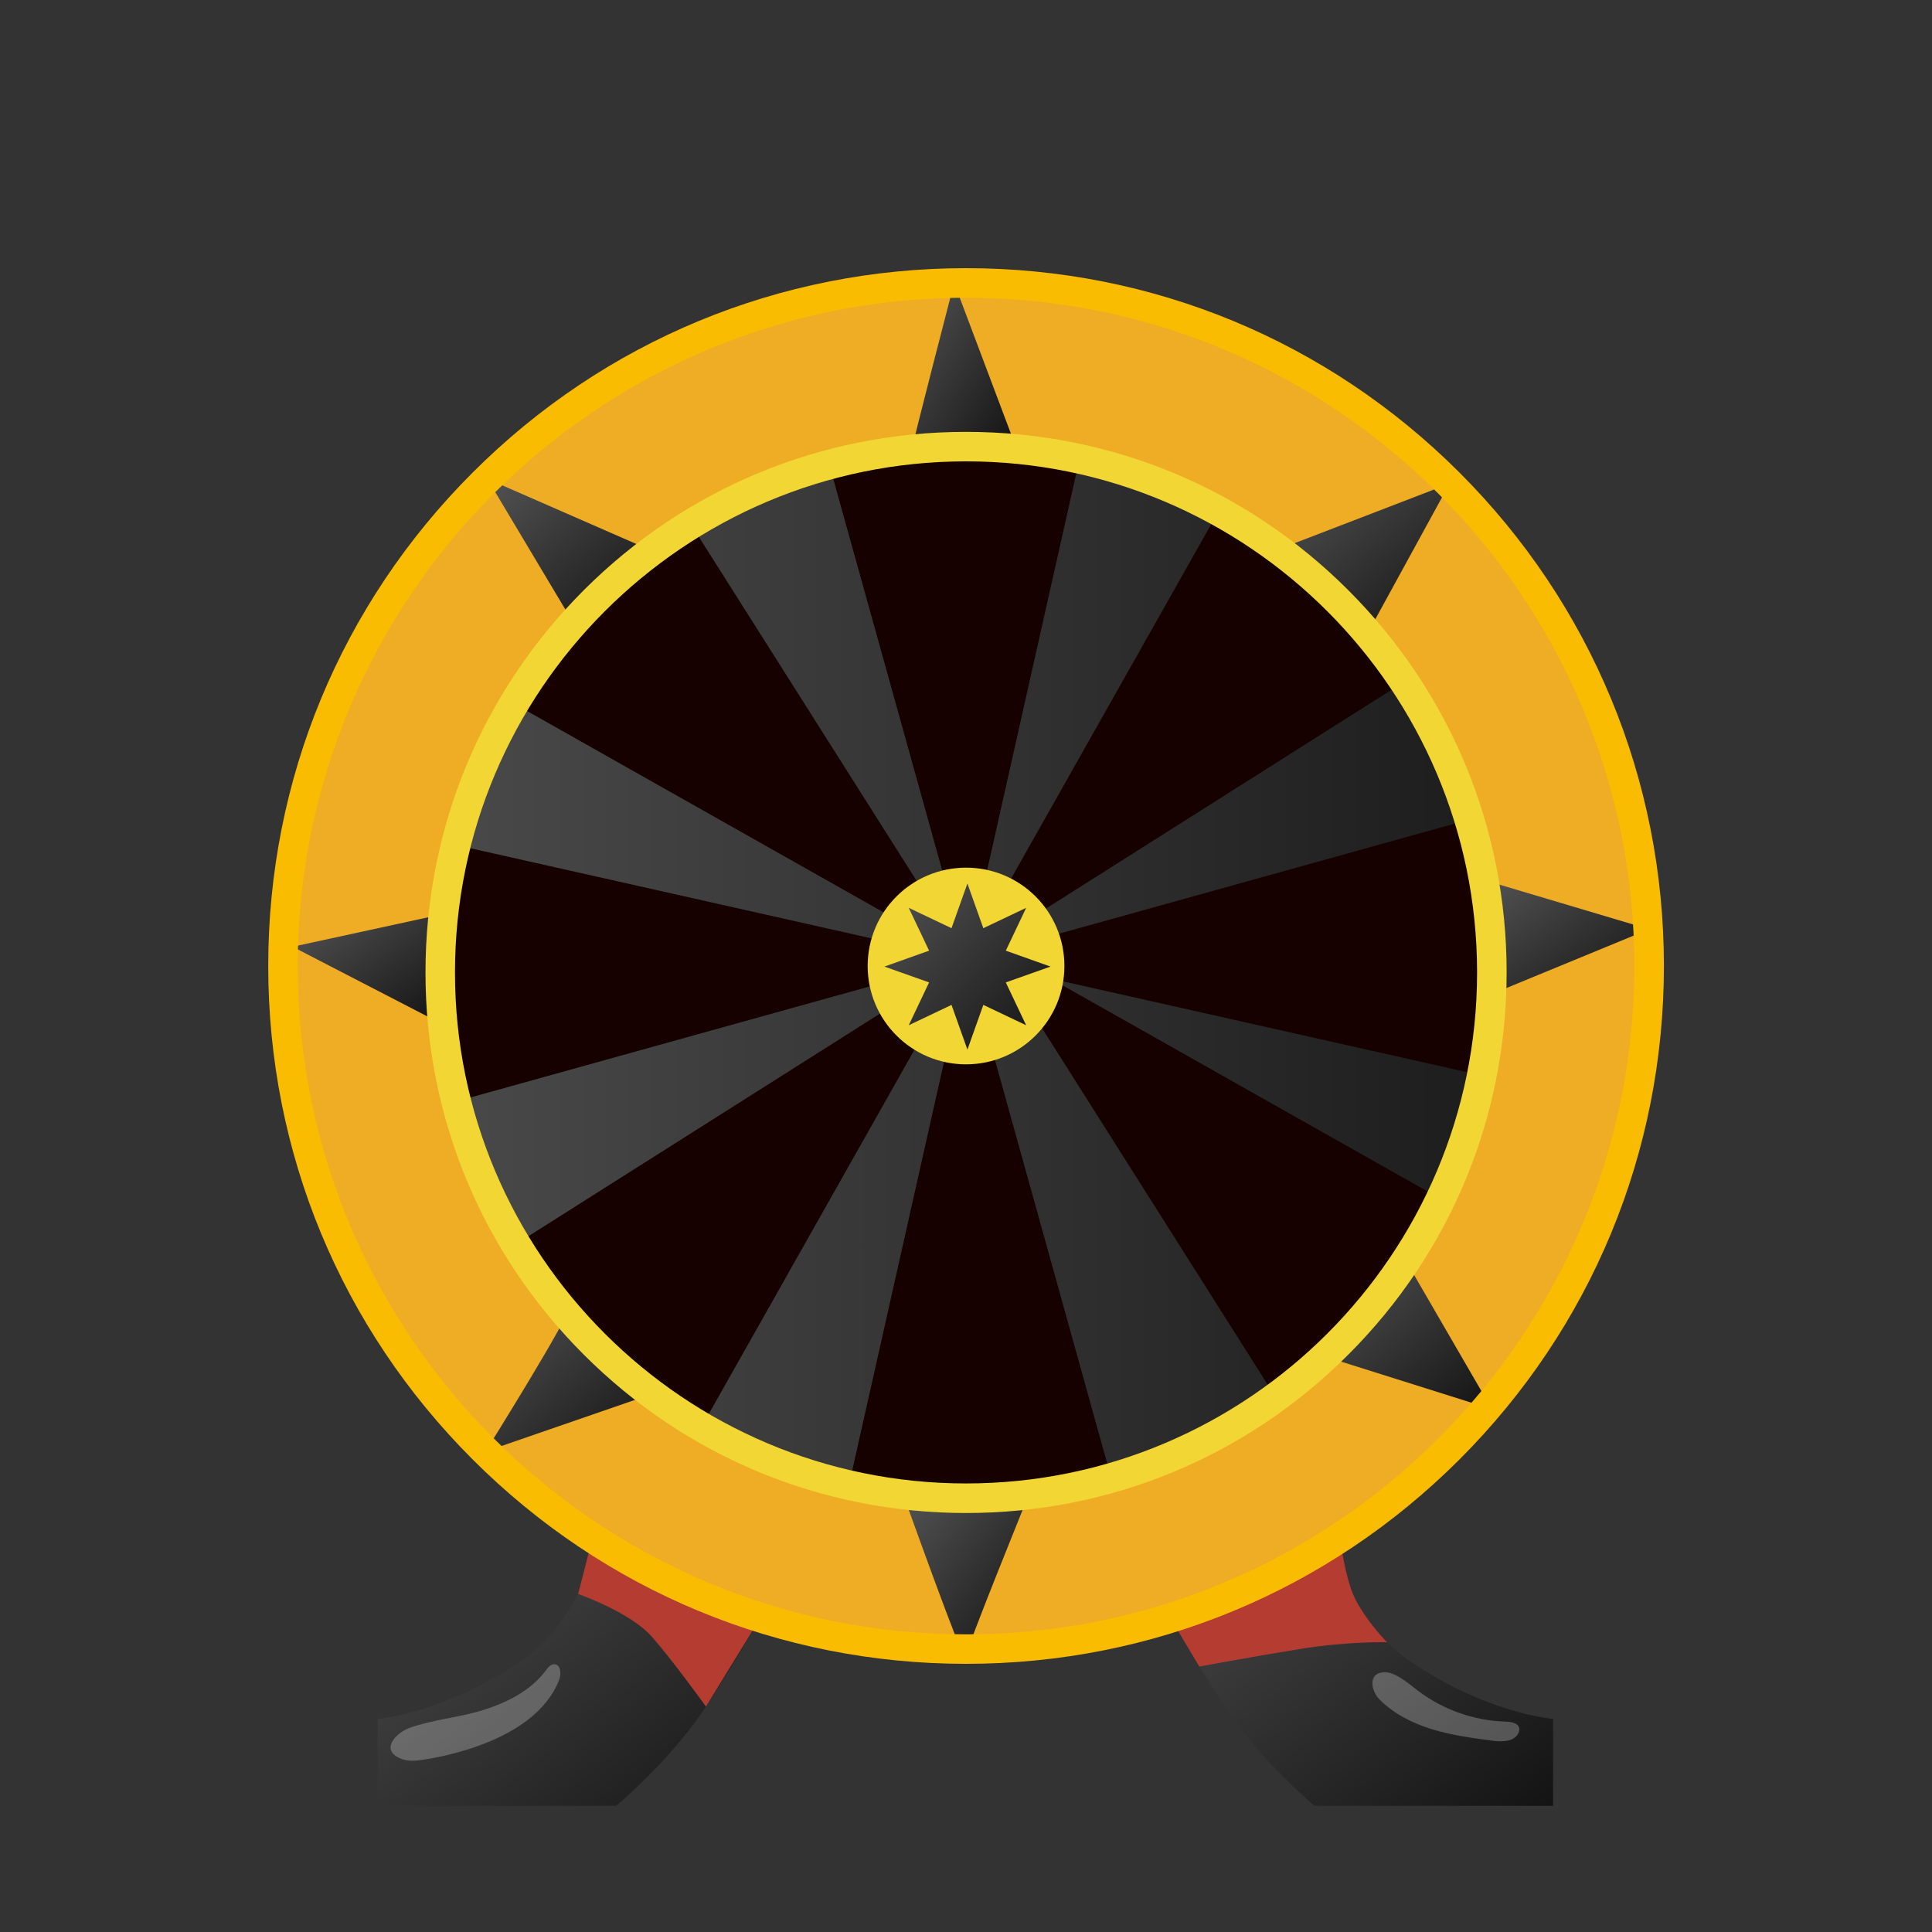 <svg width="30" height="30" viewBox="0 0 30 30" fill="none" xmlns="http://www.w3.org/2000/svg">
<rect x="0" y="0" width="30" height="30" fill="#333333" stroke="none"/>
<path d="M9.568 22.787C9.568 22.787 9.352 24.916 8.129 25.765C6.906 26.613 5.864 26.691 5.864 26.691V28.041H9.568C9.568 28.041 10.262 27.462 10.802 26.729C11.342 25.996 12.538 23.836 12.538 23.836L9.568 22.787Z" fill="url(#paint0_linear_168_67)"/>
<path d="M20.412 22.787C20.412 22.787 20.628 24.916 21.851 25.765C23.074 26.613 24.116 26.691 24.116 26.691V28.041H20.412C20.412 28.041 19.718 27.462 19.178 26.729C18.638 25.996 17.442 23.836 17.442 23.836L20.412 22.787Z" fill="url(#paint1_linear_168_67)"/>
<path d="M8.977 24.751C8.977 24.751 9.788 25.034 10.121 25.414C10.455 25.793 10.962 26.5 10.962 26.5L11.809 25.118L9.201 23.882L8.977 24.751Z" fill="#B53C30"/>
<path d="M18.175 25.124L18.623 25.878C18.623 25.878 19.414 25.731 20.174 25.607C20.933 25.483 21.538 25.501 21.538 25.501C21.538 25.501 21.212 25.171 21.038 24.817C20.864 24.462 20.779 23.688 20.779 23.688L18.175 25.124Z" fill="#B53C30"/>
<path d="M22.5 22.5C26.642 18.358 26.642 11.642 22.5 7.5C18.358 3.358 11.642 3.358 7.5 7.5C3.358 11.642 3.358 18.358 7.5 22.5C11.642 26.642 18.358 26.642 22.5 22.5Z" fill="#EFAC25"/>
<path d="M6.836 14.203L4.544 14.701L6.836 15.886V14.203Z" fill="url(#paint2_linear_168_67)"/>
<path d="M8.902 9.67L7.567 7.435L10.121 8.552L8.902 9.67Z" fill="url(#paint3_linear_168_67)"/>
<path d="M14.171 6.935C14.171 6.875 14.816 4.393 14.816 4.393L15.773 6.935H14.171Z" fill="url(#paint4_linear_168_67)"/>
<path d="M19.796 8.552C19.852 8.532 22.509 7.508 22.509 7.508L21.238 9.83L19.796 8.552Z" fill="url(#paint5_linear_168_67)"/>
<path d="M23.06 13.67L25.607 14.429L23.166 15.435L23.06 13.67Z" fill="url(#paint6_linear_168_67)"/>
<path d="M20.494 21.039L23.166 21.881L21.83 19.577L20.494 21.039Z" fill="url(#paint7_linear_168_67)"/>
<path d="M14.026 23.207C14.026 23.207 14.979 25.873 14.99 25.74C15.001 25.607 15.976 23.207 15.976 23.207H14.026Z" fill="url(#paint8_linear_168_67)"/>
<path d="M8.844 20.276C8.909 20.349 7.539 22.539 7.539 22.539L10.121 21.647L8.844 20.276Z" fill="url(#paint9_linear_168_67)"/>
<path d="M15.001 25.836C12.106 25.836 9.385 24.709 7.339 22.662C5.292 20.616 4.165 17.895 4.165 15C4.165 12.106 5.292 9.385 7.339 7.338C9.385 5.292 12.106 4.164 15.001 4.164C17.895 4.164 20.616 5.292 22.663 7.338C24.709 9.385 25.837 12.106 25.837 15C25.837 17.895 24.709 20.616 22.663 22.662C20.616 24.709 17.895 25.836 15.001 25.836ZM15.001 4.623C9.279 4.623 4.623 9.278 4.623 15C4.623 20.722 9.279 25.378 15.001 25.378C20.723 25.378 25.378 20.722 25.378 15C25.378 9.278 20.723 4.623 15.001 4.623Z" fill="#FABC00"/>
<path d="M20.773 20.674C23.962 17.485 23.962 12.316 20.773 9.127C17.585 5.938 12.415 5.938 9.227 9.127C6.038 12.316 6.038 17.485 9.227 20.674C12.415 23.862 17.585 23.862 20.773 20.674Z" fill="url(#paint10_linear_168_67)"/>
<path d="M15.016 14.9L12.827 7.034C13.54 6.836 14.276 6.735 15.016 6.735C15.618 6.735 16.218 6.802 16.806 6.934L15.016 14.9Z" fill="#160000"/>
<path d="M15.016 14.9L17.204 22.767C16.491 22.965 15.755 23.065 15.016 23.065C14.414 23.065 13.813 22.999 13.226 22.867L15.016 14.9Z" fill="#160000"/>
<path d="M15.001 14.9L22.867 12.712C23.065 13.425 23.166 14.161 23.166 14.9C23.166 15.502 23.099 16.103 22.967 16.69L15.001 14.9Z" fill="#160000"/>
<path d="M15.001 14.901L7.134 17.089C6.936 16.376 6.836 15.64 6.836 14.901C6.836 14.298 6.902 13.698 7.034 13.111L15.001 14.901Z" fill="#160000"/>
<path d="M15.001 14.89L7.891 10.875C8.255 10.231 8.704 9.639 9.227 9.116C9.653 8.691 10.125 8.313 10.633 7.991L15.001 14.89Z" fill="#160000"/>
<path d="M15.349 14.651L22.459 18.666C22.095 19.31 21.645 19.902 21.122 20.425C20.697 20.851 20.225 21.228 19.716 21.55L15.349 14.651Z" fill="#160000"/>
<path d="M14.99 14.9L19.005 7.791C19.649 8.155 20.241 8.604 20.764 9.127C21.189 9.553 21.567 10.024 21.889 10.533L14.99 14.9Z" fill="#160000"/>
<path d="M14.99 14.9L10.975 22.01C10.331 21.646 9.739 21.197 9.216 20.674C8.791 20.248 8.413 19.776 8.091 19.268L14.99 14.9Z" fill="#160000"/>
<path d="M15.001 23.494C12.759 23.494 10.651 22.621 9.065 21.035C7.48 19.45 6.607 17.342 6.607 15.1C6.607 12.858 7.48 10.75 9.065 9.164C10.651 7.579 12.759 6.706 15.001 6.706C17.243 6.706 19.351 7.579 20.936 9.164C22.522 10.75 23.395 12.858 23.395 15.1C23.395 17.342 22.522 19.45 20.936 21.035C19.351 22.621 17.243 23.494 15.001 23.494ZM15.001 7.164C10.625 7.164 7.065 10.724 7.065 15.1C7.065 19.476 10.625 23.035 15.001 23.035C19.377 23.035 22.936 19.476 22.936 15.1C22.936 10.724 19.377 7.164 15.001 7.164Z" fill="#F2D633"/>
<path d="M16.528 15C16.528 15.843 15.844 16.527 15.001 16.527C14.157 16.527 13.473 15.843 13.473 15C13.473 14.156 14.157 13.473 15.001 13.473C15.844 13.473 16.528 14.156 16.528 15Z" fill="#F2D633"/>
<path d="M15.022 13.719L15.269 14.413L15.934 14.097L15.618 14.762L16.312 15.009L15.618 15.255L15.934 15.92L15.269 15.604L15.022 16.298L14.775 15.604L14.111 15.92L14.427 15.255L13.733 15.009L14.427 14.762L14.111 14.097L14.775 14.413L15.022 13.719Z" fill="url(#paint11_linear_168_67)"/>
<g opacity="0.25">
<path d="M6.252 27.318C6.356 27.353 6.469 27.341 6.577 27.324C6.89 27.277 7.198 27.196 7.494 27.085C7.992 26.896 8.487 26.584 8.681 26.088C8.717 25.995 8.71 25.848 8.61 25.842C8.55 25.839 8.507 25.895 8.471 25.944C8.234 26.261 7.857 26.445 7.478 26.561C7.115 26.672 6.71 26.703 6.356 26.832C6.14 26.91 5.881 27.192 6.252 27.318Z" fill="white"/>
</g>
<g opacity="0.25">
<path d="M21.42 26.388C21.641 26.612 21.932 26.758 22.234 26.851C22.535 26.944 22.85 26.986 23.162 27.028C23.31 27.048 23.492 27.053 23.57 26.926C23.587 26.899 23.597 26.866 23.591 26.835C23.573 26.752 23.463 26.735 23.378 26.733C22.887 26.719 22.402 26.547 22.012 26.249C21.886 26.152 21.663 25.956 21.49 25.966C21.233 25.98 21.292 26.258 21.42 26.388Z" fill="white"/>
</g>
<defs>
<linearGradient id="paint0_linear_168_67" x1="9.4" y1="20.316" x2="14.304" y2="26.544" gradientUnits="userSpaceOnUse">
<stop stop-color="#515151"/>
<stop offset="1" stop-color="#141414"/>
</linearGradient>
<linearGradient id="paint1_linear_168_67" x1="20.978" y1="20.316" x2="25.881" y2="26.544" gradientUnits="userSpaceOnUse">
<stop stop-color="#515151"/>
<stop offset="1" stop-color="#141414"/>
</linearGradient>
<linearGradient id="paint2_linear_168_67" x1="5.758" y1="13.412" x2="7.3" y2="15.511" gradientUnits="userSpaceOnUse">
<stop stop-color="#515151"/>
<stop offset="1" stop-color="#141414"/>
</linearGradient>
<linearGradient id="paint3_linear_168_67" x1="8.92" y1="6.383" x2="11.048" y2="8.814" gradientUnits="userSpaceOnUse">
<stop stop-color="#515151"/>
<stop offset="1" stop-color="#141414"/>
</linearGradient>
<linearGradient id="paint4_linear_168_67" x1="15.02" y1="3.198" x2="17.221" y2="4.585" gradientUnits="userSpaceOnUse">
<stop stop-color="#515151"/>
<stop offset="1" stop-color="#141414"/>
</linearGradient>
<linearGradient id="paint5_linear_168_67" x1="21.233" y1="6.417" x2="23.436" y2="8.99" gradientUnits="userSpaceOnUse">
<stop stop-color="#515151"/>
<stop offset="1" stop-color="#141414"/>
</linearGradient>
<linearGradient id="paint6_linear_168_67" x1="24.41" y1="12.84" x2="25.997" y2="15.13" gradientUnits="userSpaceOnUse">
<stop stop-color="#515151"/>
<stop offset="1" stop-color="#141414"/>
</linearGradient>
<linearGradient id="paint7_linear_168_67" x1="21.91" y1="18.493" x2="24.098" y2="21.03" gradientUnits="userSpaceOnUse">
<stop stop-color="#515151"/>
<stop offset="1" stop-color="#141414"/>
</linearGradient>
<linearGradient id="paint8_linear_168_67" x1="15.059" y1="22.014" x2="17.414" y2="23.822" gradientUnits="userSpaceOnUse">
<stop stop-color="#515151"/>
<stop offset="1" stop-color="#141414"/>
</linearGradient>
<linearGradient id="paint9_linear_168_67" x1="8.907" y1="19.212" x2="11.061" y2="21.669" gradientUnits="userSpaceOnUse">
<stop stop-color="#515151"/>
<stop offset="1" stop-color="#141414"/>
</linearGradient>
<linearGradient id="paint10_linear_168_67" x1="4.142" y1="3.354" x2="26.312" y2="3.353" gradientUnits="userSpaceOnUse">
<stop stop-color="#515151"/>
<stop offset="1" stop-color="#141414"/>
</linearGradient>
<linearGradient id="paint11_linear_168_67" x1="15.099" y1="12.507" x2="17.575" y2="14.982" gradientUnits="userSpaceOnUse">
<stop stop-color="#515151"/>
<stop offset="1" stop-color="#141414"/>
</linearGradient>
</defs>
</svg>
